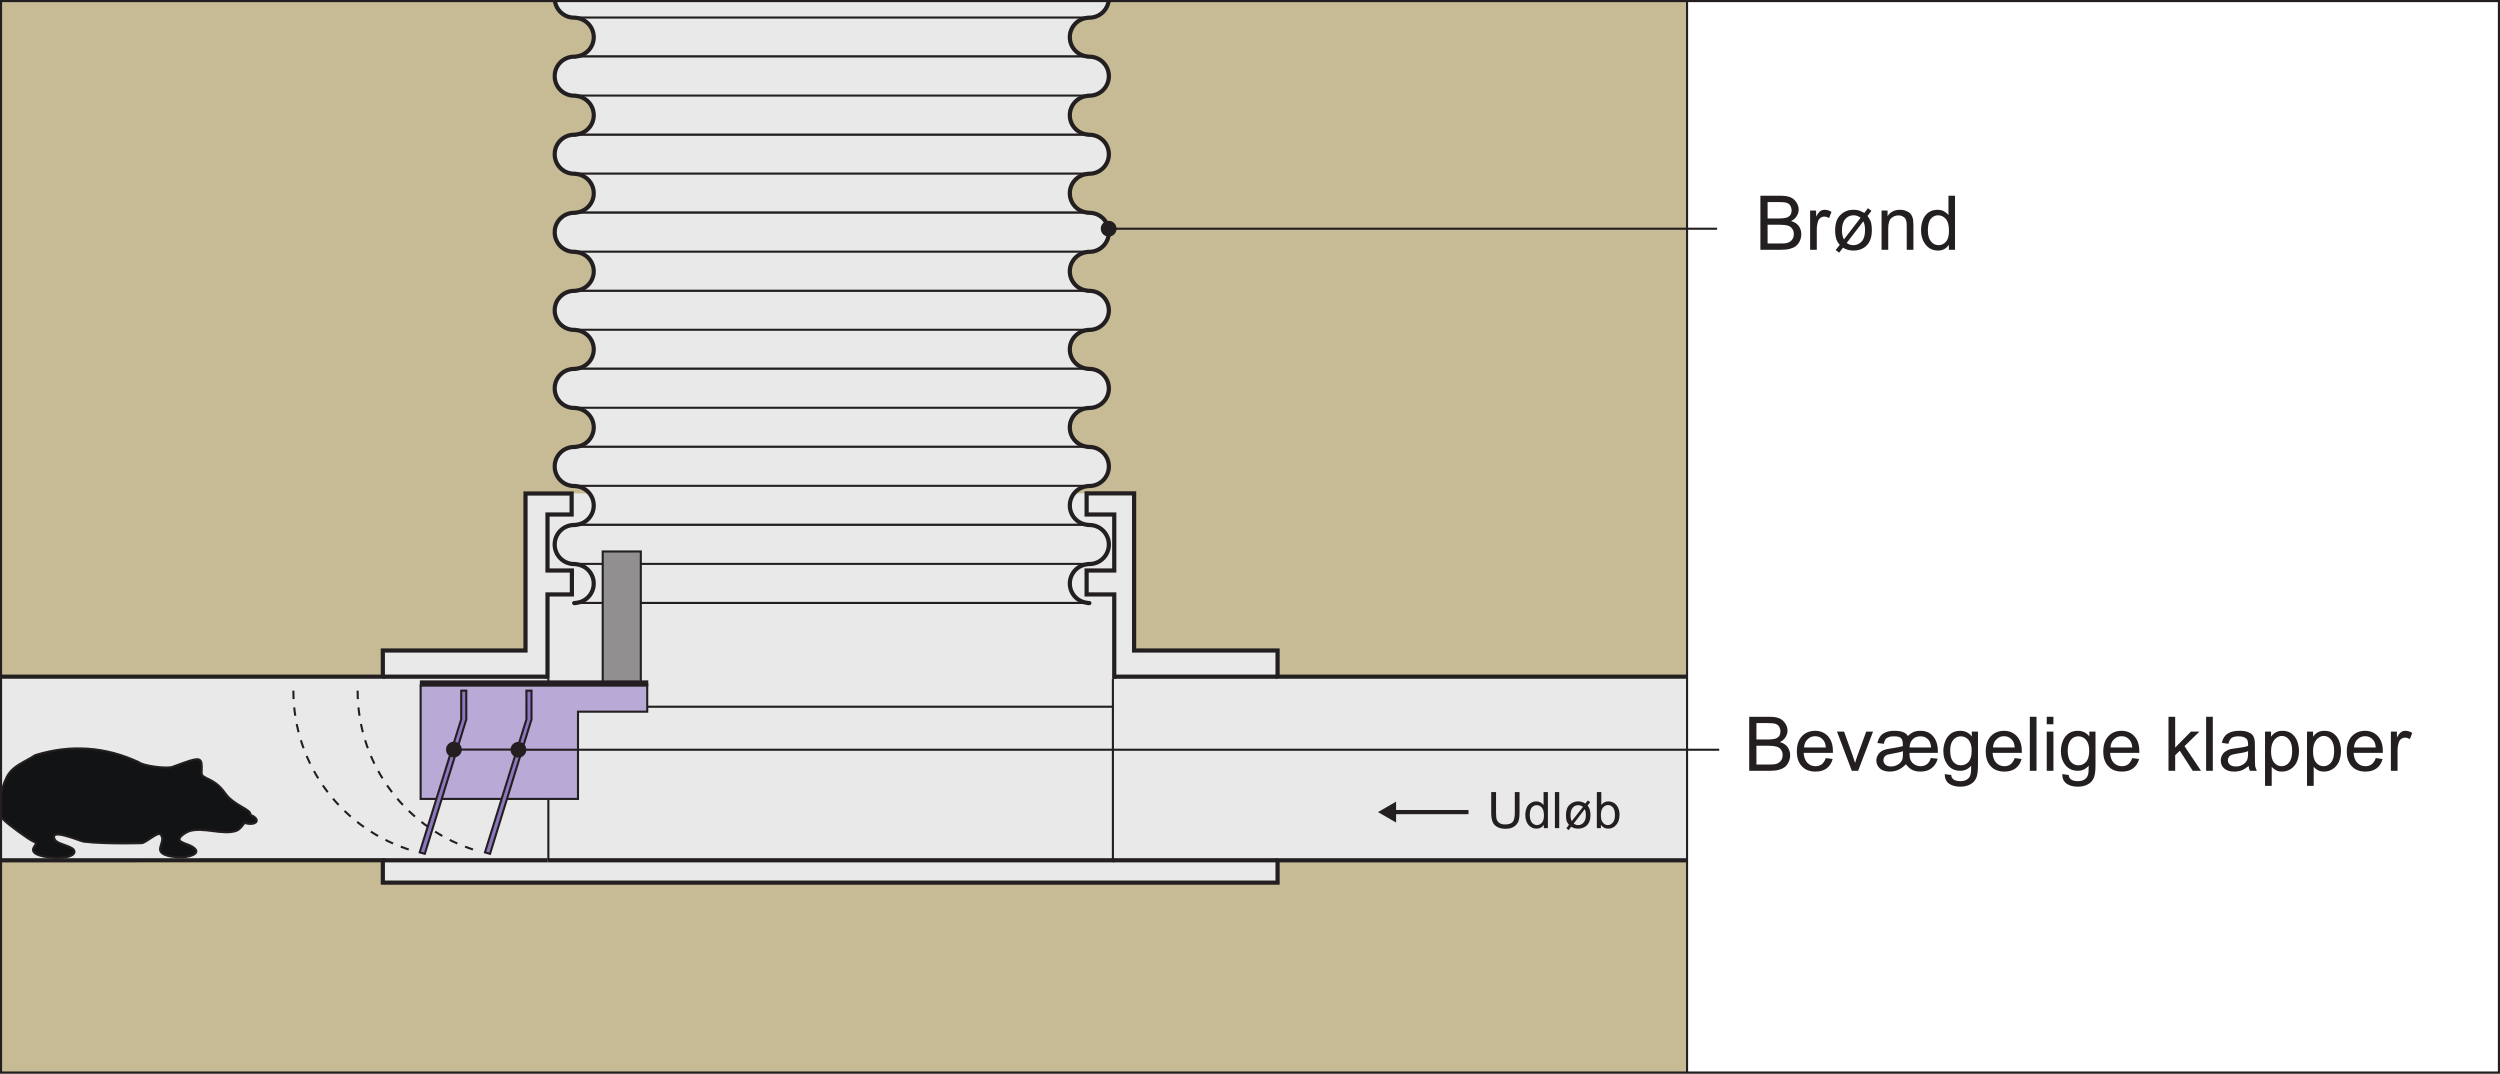 <?xml version="1.0" encoding="UTF-8"?>
<svg xmlns="http://www.w3.org/2000/svg" xmlns:xlink="http://www.w3.org/1999/xlink" width="297.89pt" height="127.92pt" viewBox="0 0 297.89 127.92" version="1.1">
<rect x="0" y="0" width="297.89" height="127.92" fill="#333333" stroke="none"/>
<defs>
<g>
<symbol overflow="visible" id="glyph0-0">
<path style="stroke:none;" d="M 3.75 0 L 3.75 -3.75 L 0.75 -3.75 L 0.75 0 Z M 0.844 -3.656 L 3.656 -3.656 L 3.656 -0.094 L 0.844 -0.094 Z M 0.844 -3.656 "/>
</symbol>
<symbol overflow="visible" id="glyph0-1">
<path style="stroke:none;" d="M 3.281 -1.812 C 3.281 -1.281 3.188 -0.906 3.016 -0.719 C 2.828 -0.531 2.531 -0.438 2.125 -0.438 C 1.875 -0.438 1.672 -0.484 1.5 -0.578 C 1.344 -0.672 1.219 -0.812 1.141 -0.984 C 1.078 -1.172 1.047 -1.438 1.047 -1.812 L 1.047 -4.297 L 0.469 -4.297 L 0.469 -1.812 C 0.469 -1.359 0.531 -1 0.641 -0.734 C 0.75 -0.469 0.938 -0.281 1.188 -0.141 C 1.438 0 1.766 0.078 2.172 0.078 C 2.594 0.078 2.922 0 3.172 -0.172 C 3.422 -0.328 3.594 -0.531 3.703 -0.781 C 3.797 -1.031 3.844 -1.391 3.844 -1.812 L 3.844 -4.297 L 3.281 -4.297 Z M 3.281 -1.812 "/>
</symbol>
<symbol overflow="visible" id="glyph0-2">
<path style="stroke:none;" d="M 2.891 0 L 2.891 -4.297 L 2.375 -4.297 L 2.375 -2.75 C 2.281 -2.875 2.156 -2.984 2.016 -3.062 C 1.859 -3.141 1.703 -3.188 1.516 -3.188 C 1.25 -3.188 1.031 -3.109 0.812 -2.969 C 0.609 -2.844 0.453 -2.656 0.359 -2.406 C 0.25 -2.141 0.203 -1.859 0.203 -1.547 C 0.203 -1.234 0.266 -0.953 0.375 -0.703 C 0.484 -0.469 0.641 -0.281 0.859 -0.141 C 1.062 0 1.297 0.062 1.531 0.062 C 1.922 0.062 2.203 -0.094 2.406 -0.391 L 2.406 0 Z M 0.969 -2.453 C 1.141 -2.641 1.328 -2.734 1.562 -2.734 C 1.812 -2.734 2 -2.641 2.172 -2.438 C 2.328 -2.25 2.422 -1.938 2.422 -1.5 C 2.422 -1.125 2.344 -0.828 2.172 -0.641 C 2.016 -0.469 1.812 -0.359 1.578 -0.359 C 1.359 -0.359 1.156 -0.469 0.984 -0.656 C 0.828 -0.859 0.734 -1.156 0.734 -1.547 C 0.734 -1.969 0.812 -2.266 0.969 -2.453 Z M 0.969 -2.453 "/>
</symbol>
<symbol overflow="visible" id="glyph0-3">
<path style="stroke:none;" d="M 0.906 0 L 0.906 -4.297 L 0.391 -4.297 L 0.391 0 Z M 0.906 0 "/>
</symbol>
<symbol overflow="visible" id="glyph0-4">
<path style="stroke:none;" d="M 2.266 -3.125 C 2.125 -3.156 1.984 -3.188 1.812 -3.188 C 1.438 -3.188 1.094 -3.047 0.812 -2.781 C 0.516 -2.531 0.375 -2.094 0.375 -1.516 C 0.375 -1.234 0.406 -1 0.484 -0.781 C 0.547 -0.656 0.625 -0.516 0.734 -0.391 L 0.422 0.016 L 0.703 0.234 L 1 -0.172 C 1.234 -0.016 1.516 0.062 1.828 0.062 C 2.203 0.062 2.531 -0.047 2.797 -0.266 C 3.125 -0.547 3.297 -0.969 3.297 -1.547 C 3.297 -1.812 3.266 -2.047 3.203 -2.234 C 3.156 -2.375 3.078 -2.531 2.953 -2.688 L 3.266 -3.094 L 2.984 -3.297 L 2.688 -2.922 C 2.547 -3.016 2.406 -3.078 2.266 -3.125 Z M 1.062 -0.828 C 0.969 -1.016 0.922 -1.266 0.922 -1.547 C 0.922 -1.953 1.016 -2.25 1.188 -2.438 C 1.359 -2.641 1.578 -2.734 1.844 -2.734 C 2.031 -2.734 2.219 -2.672 2.406 -2.531 Z M 2.719 -1.953 C 2.734 -1.844 2.75 -1.703 2.75 -1.562 C 2.75 -1.156 2.656 -0.859 2.484 -0.672 C 2.312 -0.469 2.094 -0.359 1.812 -0.359 C 1.625 -0.359 1.453 -0.422 1.297 -0.547 L 2.609 -2.25 C 2.672 -2.125 2.703 -2.031 2.719 -1.953 Z M 2.719 -1.953 "/>
</symbol>
<symbol overflow="visible" id="glyph0-5">
<path style="stroke:none;" d="M 0.875 -0.391 C 1.094 -0.078 1.375 0.062 1.75 0.062 C 2.109 0.062 2.438 -0.078 2.688 -0.375 C 2.953 -0.656 3.094 -1.078 3.094 -1.609 C 3.094 -1.828 3.062 -2.047 3 -2.234 C 2.938 -2.438 2.844 -2.594 2.734 -2.734 C 2.625 -2.875 2.484 -2.984 2.312 -3.062 C 2.141 -3.141 1.969 -3.188 1.766 -3.188 C 1.422 -3.188 1.141 -3.047 0.922 -2.766 L 0.922 -4.297 L 0.391 -4.297 L 0.391 0 L 0.875 0 Z M 1.125 -2.453 C 1.297 -2.641 1.5 -2.75 1.719 -2.75 C 1.953 -2.75 2.141 -2.656 2.312 -2.453 C 2.469 -2.266 2.547 -1.969 2.547 -1.562 C 2.547 -1.156 2.469 -0.859 2.297 -0.672 C 2.125 -0.469 1.938 -0.359 1.703 -0.359 C 1.422 -0.359 1.188 -0.5 1.031 -0.781 C 0.922 -0.938 0.875 -1.203 0.875 -1.578 C 0.875 -1.953 0.953 -2.25 1.125 -2.453 Z M 1.125 -2.453 "/>
</symbol>
<symbol overflow="visible" id="glyph0-6">
<path style="stroke:none;" d=""/>
</symbol>
<symbol overflow="visible" id="glyph1-0">
<path style="stroke:none;" d="M 5.625 0 L 5.625 -5.625 L 1.125 -5.625 L 1.125 0 Z M 1.266 -5.484 L 5.484 -5.484 L 5.484 -0.141 L 1.266 -0.141 Z M 1.266 -5.484 "/>
</symbol>
<symbol overflow="visible" id="glyph1-1">
<path style="stroke:none;" d="M 3.109 0 C 3.531 0 3.875 -0.031 4.156 -0.109 C 4.438 -0.188 4.672 -0.281 4.859 -0.422 C 5.047 -0.562 5.219 -0.766 5.344 -1.031 C 5.469 -1.281 5.531 -1.562 5.531 -1.875 C 5.531 -2.234 5.422 -2.562 5.219 -2.844 C 5 -3.125 4.703 -3.312 4.312 -3.422 C 4.609 -3.578 4.844 -3.766 4.984 -4.016 C 5.141 -4.25 5.219 -4.516 5.219 -4.797 C 5.219 -5.094 5.125 -5.375 4.953 -5.641 C 4.781 -5.906 4.547 -6.125 4.25 -6.25 C 3.953 -6.375 3.562 -6.438 3.078 -6.438 L 0.656 -6.438 L 0.656 0 Z M 1.516 -5.688 L 2.797 -5.688 C 3.266 -5.688 3.594 -5.656 3.781 -5.594 C 3.969 -5.531 4.125 -5.422 4.219 -5.266 C 4.312 -5.109 4.375 -4.906 4.375 -4.703 C 4.375 -4.469 4.312 -4.281 4.219 -4.125 C 4.094 -3.984 3.938 -3.875 3.719 -3.812 C 3.562 -3.766 3.281 -3.734 2.906 -3.734 L 1.516 -3.734 Z M 1.516 -2.984 L 3 -2.984 C 3.406 -2.984 3.719 -2.938 3.938 -2.875 C 4.172 -2.797 4.344 -2.672 4.453 -2.5 C 4.578 -2.328 4.641 -2.109 4.641 -1.875 C 4.641 -1.672 4.594 -1.469 4.516 -1.328 C 4.422 -1.156 4.312 -1.047 4.188 -0.969 C 4.062 -0.875 3.891 -0.812 3.703 -0.781 C 3.594 -0.766 3.391 -0.75 3.109 -0.75 L 1.516 -0.75 Z M 1.516 -2.984 "/>
</symbol>
<symbol overflow="visible" id="glyph1-2">
<path style="stroke:none;" d="M 1.375 0 L 1.375 -2.438 C 1.375 -2.766 1.422 -3.078 1.516 -3.359 C 1.562 -3.547 1.672 -3.688 1.797 -3.797 C 1.938 -3.891 2.094 -3.953 2.266 -3.953 C 2.453 -3.953 2.641 -3.891 2.844 -3.781 L 3.125 -4.516 C 2.844 -4.688 2.578 -4.766 2.312 -4.766 C 2.125 -4.766 1.953 -4.719 1.797 -4.609 C 1.641 -4.516 1.469 -4.281 1.297 -3.953 L 1.297 -4.672 L 0.578 -4.672 L 0.578 0 Z M 1.375 0 "/>
</symbol>
<symbol overflow="visible" id="glyph1-3">
<path style="stroke:none;" d="M 3.391 -4.688 C 3.188 -4.75 2.969 -4.766 2.734 -4.766 C 2.156 -4.766 1.641 -4.578 1.219 -4.172 C 0.781 -3.781 0.562 -3.156 0.562 -2.266 C 0.562 -1.859 0.625 -1.5 0.734 -1.172 C 0.812 -0.984 0.938 -0.781 1.109 -0.578 L 0.625 0.031 L 1.047 0.344 L 1.5 -0.25 C 1.859 -0.016 2.281 0.094 2.75 0.094 C 3.312 0.094 3.797 -0.062 4.188 -0.391 C 4.688 -0.812 4.938 -1.453 4.938 -2.328 C 4.938 -2.719 4.891 -3.062 4.812 -3.344 C 4.734 -3.562 4.609 -3.781 4.422 -4.031 L 4.891 -4.641 L 4.469 -4.953 L 4.047 -4.391 C 3.812 -4.516 3.594 -4.609 3.391 -4.688 Z M 1.609 -1.234 C 1.453 -1.531 1.375 -1.891 1.375 -2.328 C 1.375 -2.922 1.516 -3.359 1.766 -3.656 C 2.031 -3.953 2.359 -4.109 2.75 -4.109 C 3.047 -4.109 3.328 -4.016 3.594 -3.812 Z M 4.078 -2.922 C 4.109 -2.75 4.125 -2.562 4.125 -2.344 C 4.125 -1.75 4 -1.297 3.734 -1 C 3.469 -0.703 3.125 -0.547 2.719 -0.547 C 2.438 -0.547 2.172 -0.641 1.938 -0.812 L 3.922 -3.391 C 4 -3.188 4.062 -3.047 4.078 -2.922 Z M 4.078 -2.922 "/>
</symbol>
<symbol overflow="visible" id="glyph1-4">
<path style="stroke:none;" d="M 1.391 0 L 1.391 -2.547 C 1.391 -3.156 1.516 -3.562 1.75 -3.766 C 2 -3.984 2.281 -4.094 2.625 -4.094 C 2.828 -4.094 3.016 -4.047 3.172 -3.938 C 3.328 -3.859 3.438 -3.719 3.5 -3.562 C 3.562 -3.406 3.594 -3.156 3.594 -2.828 L 3.594 0 L 4.391 0 L 4.391 -2.875 C 4.391 -3.234 4.359 -3.484 4.344 -3.641 C 4.297 -3.859 4.219 -4.062 4.094 -4.219 C 3.984 -4.391 3.797 -4.516 3.562 -4.609 C 3.328 -4.719 3.062 -4.766 2.797 -4.766 C 2.141 -4.766 1.641 -4.516 1.312 -4 L 1.312 -4.672 L 0.594 -4.672 L 0.594 0 Z M 1.391 0 "/>
</symbol>
<symbol overflow="visible" id="glyph1-5">
<path style="stroke:none;" d="M 4.344 0 L 4.344 -6.438 L 3.562 -6.438 L 3.562 -4.125 C 3.422 -4.312 3.234 -4.469 3.016 -4.594 C 2.797 -4.703 2.547 -4.766 2.266 -4.766 C 1.875 -4.766 1.531 -4.672 1.219 -4.469 C 0.922 -4.266 0.688 -3.984 0.531 -3.594 C 0.375 -3.219 0.297 -2.797 0.297 -2.328 C 0.297 -1.859 0.391 -1.438 0.562 -1.062 C 0.734 -0.703 0.969 -0.406 1.281 -0.203 C 1.594 0 1.938 0.094 2.297 0.094 C 2.875 0.094 3.312 -0.141 3.609 -0.594 L 3.609 0 Z M 1.453 -3.688 C 1.703 -3.969 1.984 -4.109 2.344 -4.109 C 2.703 -4.109 3 -3.953 3.266 -3.656 C 3.5 -3.359 3.625 -2.891 3.625 -2.266 C 3.625 -1.688 3.516 -1.25 3.266 -0.969 C 3.031 -0.688 2.734 -0.547 2.375 -0.547 C 2.031 -0.547 1.734 -0.688 1.484 -0.984 C 1.234 -1.281 1.109 -1.734 1.109 -2.328 C 1.109 -2.938 1.219 -3.391 1.453 -3.688 Z M 1.453 -3.688 "/>
</symbol>
<symbol overflow="visible" id="glyph1-6">
<path style="stroke:none;" d="M 3.297 -0.781 C 3.094 -0.625 2.844 -0.547 2.562 -0.547 C 2.156 -0.547 1.844 -0.688 1.578 -0.953 C 1.312 -1.234 1.172 -1.625 1.141 -2.141 L 4.625 -2.141 C 4.625 -2.219 4.625 -2.297 4.625 -2.344 C 4.625 -3.109 4.422 -3.703 4.031 -4.125 C 3.641 -4.547 3.125 -4.766 2.516 -4.766 C 1.859 -4.766 1.344 -4.547 0.938 -4.125 C 0.531 -3.688 0.328 -3.078 0.328 -2.297 C 0.328 -1.531 0.531 -0.953 0.938 -0.531 C 1.328 -0.109 1.875 0.094 2.562 0.094 C 3.094 0.094 3.531 -0.031 3.891 -0.297 C 4.234 -0.562 4.469 -0.922 4.594 -1.406 L 3.781 -1.516 C 3.656 -1.172 3.5 -0.938 3.297 -0.781 Z M 1.609 -3.75 C 1.844 -4 2.156 -4.125 2.516 -4.125 C 2.922 -4.125 3.234 -3.969 3.484 -3.656 C 3.656 -3.469 3.75 -3.172 3.781 -2.781 L 1.188 -2.781 C 1.219 -3.188 1.344 -3.516 1.609 -3.75 Z M 1.609 -3.75 "/>
</symbol>
<symbol overflow="visible" id="glyph1-7">
<path style="stroke:none;" d="M 2.625 0 L 4.406 -4.672 L 3.594 -4.672 L 2.547 -1.812 C 2.422 -1.469 2.328 -1.172 2.266 -0.938 C 2.156 -1.266 2.062 -1.578 1.953 -1.875 L 0.953 -4.672 L 0.109 -4.672 L 1.875 0 Z M 2.625 0 "/>
</symbol>
<symbol overflow="visible" id="glyph1-8">
<path style="stroke:none;" d="M 6.781 -1.531 C 6.703 -1.219 6.562 -0.984 6.359 -0.812 C 6.141 -0.641 5.891 -0.547 5.594 -0.547 C 5.328 -0.547 5.094 -0.609 4.875 -0.734 C 4.656 -0.859 4.5 -1.031 4.406 -1.219 C 4.297 -1.406 4.25 -1.703 4.25 -2.141 L 7.625 -2.141 C 7.625 -2.266 7.625 -2.344 7.625 -2.406 C 7.625 -2.766 7.562 -3.141 7.422 -3.516 C 7.266 -3.891 7.047 -4.188 6.734 -4.422 C 6.422 -4.656 6.031 -4.766 5.562 -4.766 C 5.219 -4.766 4.938 -4.719 4.703 -4.609 C 4.469 -4.5 4.25 -4.344 4.062 -4.141 C 3.938 -4.328 3.797 -4.469 3.625 -4.547 C 3.328 -4.703 2.938 -4.766 2.453 -4.766 C 2.062 -4.766 1.734 -4.719 1.438 -4.594 C 1.156 -4.484 0.922 -4.328 0.781 -4.125 C 0.625 -3.922 0.5 -3.656 0.422 -3.312 L 1.188 -3.219 C 1.234 -3.469 1.312 -3.641 1.391 -3.766 C 1.469 -3.875 1.609 -3.953 1.781 -4.016 C 1.969 -4.094 2.172 -4.109 2.438 -4.109 C 2.812 -4.109 3.078 -4.047 3.234 -3.891 C 3.391 -3.75 3.453 -3.484 3.453 -3.109 C 3.453 -3.062 3.453 -3 3.453 -2.938 C 3.156 -2.859 2.797 -2.781 2.344 -2.719 C 1.797 -2.641 1.375 -2.562 1.109 -2.438 C 0.859 -2.328 0.656 -2.156 0.516 -1.938 C 0.375 -1.719 0.297 -1.484 0.297 -1.234 C 0.297 -0.859 0.438 -0.547 0.719 -0.281 C 1 -0.031 1.391 0.094 1.891 0.094 C 2.25 0.094 2.578 0.031 2.891 -0.109 C 3.219 -0.25 3.516 -0.469 3.828 -0.781 C 4.047 -0.469 4.297 -0.25 4.578 -0.109 C 4.859 0.031 5.188 0.094 5.562 0.094 C 6.078 0.094 6.516 -0.031 6.859 -0.297 C 7.219 -0.562 7.469 -0.938 7.609 -1.438 Z M 4.641 -3.766 C 4.875 -4 5.188 -4.109 5.547 -4.109 C 5.906 -4.109 6.203 -4 6.422 -3.781 C 6.656 -3.578 6.781 -3.234 6.828 -2.781 L 4.25 -2.781 C 4.281 -3.203 4.406 -3.531 4.641 -3.766 Z M 3.406 -1.391 C 3.328 -1.141 3.172 -0.938 2.922 -0.781 C 2.672 -0.609 2.375 -0.516 2.047 -0.516 C 1.75 -0.516 1.516 -0.594 1.375 -0.734 C 1.219 -0.875 1.141 -1.047 1.141 -1.266 C 1.141 -1.469 1.219 -1.656 1.391 -1.797 C 1.516 -1.906 1.75 -1.969 2.062 -2.016 C 2.766 -2.141 3.234 -2.234 3.469 -2.344 C 3.469 -1.859 3.453 -1.547 3.406 -1.391 Z M 3.406 -1.391 "/>
</symbol>
<symbol overflow="visible" id="glyph1-9">
<path style="stroke:none;" d="M 0.938 1.516 C 1.281 1.766 1.734 1.891 2.297 1.891 C 2.766 1.891 3.156 1.797 3.469 1.625 C 3.797 1.453 4.031 1.219 4.172 0.906 C 4.328 0.609 4.406 0.094 4.406 -0.641 L 4.406 -4.672 L 3.672 -4.672 L 3.672 -4.094 C 3.312 -4.547 2.859 -4.766 2.297 -4.766 C 1.906 -4.766 1.531 -4.672 1.234 -4.469 C 0.922 -4.25 0.688 -3.969 0.531 -3.594 C 0.375 -3.219 0.281 -2.812 0.281 -2.359 C 0.281 -1.703 0.453 -1.156 0.812 -0.688 C 1.172 -0.234 1.672 0 2.297 0 C 2.812 0 3.25 -0.203 3.594 -0.609 C 3.594 -0.094 3.578 0.25 3.531 0.391 C 3.469 0.672 3.344 0.859 3.125 1.016 C 2.938 1.156 2.656 1.234 2.281 1.234 C 1.938 1.234 1.672 1.156 1.484 1.016 C 1.328 0.906 1.234 0.734 1.219 0.5 L 0.453 0.391 C 0.438 0.891 0.609 1.266 0.938 1.516 Z M 1.469 -3.688 C 1.703 -3.969 2 -4.109 2.359 -4.109 C 2.719 -4.109 3.031 -3.969 3.281 -3.688 C 3.531 -3.391 3.656 -2.969 3.656 -2.391 C 3.656 -1.797 3.531 -1.359 3.297 -1.078 C 3.047 -0.797 2.734 -0.656 2.375 -0.656 C 2 -0.656 1.703 -0.797 1.453 -1.078 C 1.219 -1.359 1.094 -1.812 1.094 -2.406 C 1.094 -2.984 1.219 -3.406 1.469 -3.688 Z M 1.469 -3.688 "/>
</symbol>
<symbol overflow="visible" id="glyph1-10">
<path style="stroke:none;" d="M 1.375 0 L 1.375 -6.438 L 0.578 -6.438 L 0.578 0 Z M 1.375 0 "/>
</symbol>
<symbol overflow="visible" id="glyph1-11">
<path style="stroke:none;" d="M 1.391 -5.547 L 1.391 -6.438 L 0.594 -6.438 L 0.594 -5.547 Z M 1.391 0 L 1.391 -4.672 L 0.594 -4.672 L 0.594 0 Z M 1.391 0 "/>
</symbol>
<symbol overflow="visible" id="glyph1-12">
<path style="stroke:none;" d=""/>
</symbol>
<symbol overflow="visible" id="glyph1-13">
<path style="stroke:none;" d="M 1.391 0 L 1.391 -1.859 L 1.938 -2.391 L 3.484 0 L 4.469 0 L 2.5 -2.938 L 4.281 -4.672 L 3.266 -4.672 L 1.391 -2.766 L 1.391 -6.438 L 0.594 -6.438 L 0.594 0 Z M 1.391 0 "/>
</symbol>
<symbol overflow="visible" id="glyph1-14">
<path style="stroke:none;" d="M 3.797 0 L 4.625 0 C 4.531 -0.188 4.469 -0.375 4.422 -0.562 C 4.406 -0.75 4.391 -1.219 4.391 -1.953 L 4.391 -3 C 4.391 -3.359 4.375 -3.594 4.344 -3.734 C 4.297 -3.953 4.219 -4.125 4.094 -4.281 C 3.984 -4.422 3.797 -4.531 3.547 -4.625 C 3.297 -4.719 2.969 -4.766 2.578 -4.766 C 2.172 -4.766 1.812 -4.719 1.516 -4.609 C 1.203 -4.484 0.969 -4.344 0.812 -4.125 C 0.641 -3.938 0.531 -3.656 0.453 -3.328 L 1.234 -3.219 C 1.312 -3.562 1.453 -3.781 1.625 -3.922 C 1.812 -4.047 2.078 -4.109 2.453 -4.109 C 2.859 -4.109 3.156 -4.016 3.359 -3.844 C 3.516 -3.719 3.578 -3.484 3.578 -3.172 C 3.578 -3.141 3.578 -3.062 3.578 -2.969 C 3.281 -2.859 2.812 -2.766 2.156 -2.688 C 1.859 -2.656 1.625 -2.609 1.453 -2.578 C 1.25 -2.516 1.062 -2.438 0.891 -2.312 C 0.719 -2.203 0.578 -2.047 0.484 -1.859 C 0.375 -1.672 0.328 -1.453 0.328 -1.234 C 0.328 -0.844 0.453 -0.516 0.734 -0.281 C 1.016 -0.031 1.406 0.094 1.922 0.094 C 2.234 0.094 2.531 0.047 2.797 -0.047 C 3.062 -0.156 3.344 -0.328 3.641 -0.578 C 3.672 -0.359 3.719 -0.172 3.797 0 Z M 3.578 -2.047 C 3.578 -1.703 3.531 -1.438 3.453 -1.266 C 3.344 -1.031 3.172 -0.859 2.922 -0.719 C 2.688 -0.578 2.422 -0.516 2.109 -0.516 C 1.797 -0.516 1.562 -0.594 1.406 -0.734 C 1.25 -0.875 1.172 -1.047 1.172 -1.266 C 1.172 -1.391 1.203 -1.516 1.281 -1.625 C 1.344 -1.75 1.453 -1.828 1.594 -1.891 C 1.734 -1.938 1.969 -2 2.281 -2.047 C 2.859 -2.125 3.297 -2.219 3.578 -2.344 Z M 3.578 -2.047 "/>
</symbol>
<symbol overflow="visible" id="glyph1-15">
<path style="stroke:none;" d="M 1.391 1.797 L 1.391 -0.484 C 1.516 -0.312 1.688 -0.188 1.906 -0.062 C 2.109 0.047 2.344 0.094 2.609 0.094 C 2.969 0.094 3.312 0 3.641 -0.203 C 3.969 -0.406 4.219 -0.703 4.391 -1.078 C 4.547 -1.469 4.641 -1.891 4.641 -2.359 C 4.641 -2.812 4.562 -3.219 4.406 -3.594 C 4.25 -3.969 4.016 -4.25 3.719 -4.469 C 3.422 -4.672 3.062 -4.766 2.656 -4.766 C 2.359 -4.766 2.109 -4.703 1.891 -4.594 C 1.672 -4.469 1.484 -4.297 1.312 -4.062 L 1.312 -4.672 L 0.594 -4.672 L 0.594 1.797 Z M 1.703 -3.688 C 1.969 -4 2.266 -4.156 2.594 -4.156 C 2.938 -4.156 3.219 -4 3.469 -3.703 C 3.703 -3.406 3.828 -2.969 3.828 -2.375 C 3.828 -1.75 3.703 -1.281 3.453 -0.984 C 3.219 -0.688 2.906 -0.547 2.562 -0.547 C 2.219 -0.547 1.922 -0.688 1.672 -0.984 C 1.438 -1.266 1.312 -1.703 1.312 -2.297 C 1.312 -2.906 1.438 -3.359 1.703 -3.688 Z M 1.703 -3.688 "/>
</symbol>
</g>
<clipPath id="clip1">
  <path d="M 0.125 0.129 L 207 0.129 L 207 127.797 L 0.125 127.797 Z M 0.125 0.129 "/>
</clipPath>
<clipPath id="clip2">
  <path d="M 0.125 58 L 205 58 L 205 106 L 0.125 106 Z M 0.125 58 "/>
</clipPath>
<clipPath id="clip3">
  <path d="M 0.125 51 L 212 51 L 212 113 L 0.125 113 Z M 0.125 51 "/>
</clipPath>
<clipPath id="clip4">
  <path d="M 65 0.129 L 132 0.129 L 132 7 L 65 7 Z M 65 0.129 "/>
</clipPath>
<clipPath id="clip5">
  <path d="M 127 0.129 L 133 0.129 L 133 73 L 127 73 Z M 127 0.129 "/>
</clipPath>
<clipPath id="clip6">
  <path d="M 65 0.129 L 71 0.129 L 71 73 L 65 73 Z M 65 0.129 "/>
</clipPath>
<clipPath id="clip7">
  <path d="M 0.125 89 L 31 89 L 31 103 L 0.125 103 Z M 0.125 89 "/>
</clipPath>
<clipPath id="clip8">
  <path d="M 201 0.129 L 297.762 0.129 L 297.762 127.797 L 201 127.797 Z M 201 0.129 "/>
</clipPath>
<clipPath id="clip9">
  <path d="M 200 0.129 L 297.762 0.129 L 297.762 127.797 L 200 127.797 Z M 200 0.129 "/>
</clipPath>
</defs>
<g id="surface1">
<g clip-path="url(#clip1)" clip-rule="nonzero">
<path style=" stroke:none;fill-rule:nonzero;fill:rgb(77.499%,73.209%,58.441%);fill-opacity:1;" d="M 131.684 -115.34 L 75.258 -115.332 L -2.922 -115.332 L -2.922 134.379 L 206.328 134.379 L 206.328 -115.336 L 131.684 -115.34 "/>
</g>
<path style=" stroke:none;fill-rule:nonzero;fill:rgb(91.364%,91.206%,91.246%);fill-opacity:1;" d="M 132.602 103.445 L 65.152 103.445 L 65.152 58.789 L 132.602 58.789 L 132.602 103.445 "/>
<g clip-path="url(#clip2)" clip-rule="nonzero">
<path style=" stroke:none;fill-rule:nonzero;fill:rgb(91.364%,91.206%,91.246%);fill-opacity:1;" d="M 132.77 80.895 L 132.77 70.832 L 129.477 70.832 L 129.477 67.98 L 132.77 67.98 L 132.77 61.305 L 129.477 61.305 L 129.477 58.789 L 135.137 58.789 L 135.137 77.508 L 152.23 77.508 L 152.23 80.629 L 204.793 80.629 L 202.855 102.508 L 152.23 102.508 L 152.23 105.172 L 45.617 105.172 L 45.617 102.504 L -2.312 102.508 L -3.395 80.629 L 45.617 80.629 L 45.617 77.508 L 62.617 77.508 L 62.617 58.805 L 68.113 58.805 L 68.113 61.305 L 65.238 61.305 L 65.238 67.98 L 68.145 67.98 L 68.145 70.832 L 65.238 70.832 L 65.238 80.895 "/>
</g>
<g clip-path="url(#clip3)" clip-rule="nonzero">
<path style="fill:none;stroke-width:5;stroke-linecap:butt;stroke-linejoin:miter;stroke:rgb(13.73%,12.16%,12.549%);stroke-opacity:1;stroke-miterlimit:10;" d="M 1327.695 470.255 L 1327.695 570.88 L 1294.766 570.88 L 1294.766 599.395 L 1327.695 599.395 L 1327.695 666.153 L 1294.766 666.153 L 1294.766 691.309 L 1351.367 691.309 L 1351.367 504.122 L 1522.305 504.122 L 1522.305 472.911 L 2047.93 472.911 L 2028.555 254.122 L 1522.305 254.122 L 1522.305 227.481 L 456.172 227.481 L 456.172 254.161 L -23.125 254.122 L -33.945 472.911 L 456.172 472.911 L 456.172 504.122 L 626.172 504.122 L 626.172 691.153 L 681.133 691.153 L 681.133 666.153 L 652.383 666.153 L 652.383 599.395 L 681.445 599.395 L 681.445 570.88 L 652.383 570.88 L 652.383 470.255 " transform="matrix(0.1,0,0,-0.1,0,127.92)"/>
</g>
<path style="fill:none;stroke-width:5;stroke-linecap:butt;stroke-linejoin:miter;stroke:rgb(13.73%,12.16%,12.549%);stroke-opacity:1;stroke-miterlimit:10;" d="M 652.383 254.122 L 1327.695 254.122 " transform="matrix(0.1,0,0,-0.1,0,127.92)"/>
<path style="fill:none;stroke-width:5;stroke-linecap:butt;stroke-linejoin:miter;stroke:rgb(13.73%,12.16%,12.549%);stroke-opacity:1;stroke-miterlimit:10;" d="M 456.172 254.122 L 652.383 254.122 " transform="matrix(0.1,0,0,-0.1,0,127.92)"/>
<path style="fill:none;stroke-width:5;stroke-linecap:butt;stroke-linejoin:miter;stroke:rgb(13.73%,12.16%,12.549%);stroke-opacity:1;stroke-miterlimit:10;" d="M 456.172 472.911 L 652.383 472.911 " transform="matrix(0.1,0,0,-0.1,0,127.92)"/>
<path style="fill:none;stroke-width:5;stroke-linecap:butt;stroke-linejoin:miter;stroke:rgb(13.73%,12.16%,12.549%);stroke-opacity:1;stroke-miterlimit:10;" d="M 1326.016 254.122 L 1522.227 254.122 " transform="matrix(0.1,0,0,-0.1,0,127.92)"/>
<path style="fill:none;stroke-width:5;stroke-linecap:butt;stroke-linejoin:miter;stroke:rgb(13.73%,12.16%,12.549%);stroke-opacity:1;stroke-miterlimit:10;" d="M 1326.094 472.911 L 1522.305 472.911 " transform="matrix(0.1,0,0,-0.1,0,127.92)"/>
<path style="fill-rule:nonzero;fill:rgb(91.364%,91.206%,91.246%);fill-opacity:1;stroke-width:2.5;stroke-linecap:butt;stroke-linejoin:miter;stroke:rgb(13.73%,12.16%,12.549%);stroke-opacity:1;stroke-miterlimit:10;" d="M 653.398 470.255 L 653.398 437.091 L 1326.094 437.091 L 1326.094 470.411 " transform="matrix(0.1,0,0,-0.1,0,127.92)"/>
<path style="fill:none;stroke-width:2.5;stroke-linecap:butt;stroke-linejoin:miter;stroke:rgb(13.73%,12.16%,12.549%);stroke-opacity:1;stroke-miterlimit:10;" d="M 653.398 438.731 L 653.398 254.122 " transform="matrix(0.1,0,0,-0.1,0,127.92)"/>
<path style="fill:none;stroke-width:2.5;stroke-linecap:butt;stroke-linejoin:miter;stroke:rgb(13.73%,12.16%,12.549%);stroke-opacity:1;stroke-miterlimit:10;" d="M 1326.094 437.091 L 1326.094 252.481 " transform="matrix(0.1,0,0,-0.1,0,127.92)"/>
<path style=" stroke:none;fill-rule:nonzero;fill:rgb(91.364%,91.206%,91.246%);fill-opacity:1;" d="M 68.184 39.309 L 68.371 39.309 L 68.371 39.328 C 69.562 39.426 70.508 40.414 70.508 41.633 C 70.508 42.855 69.562 43.844 68.371 43.941 L 68.371 43.957 L 129.383 43.957 L 129.383 43.941 C 128.188 43.844 127.242 42.855 127.242 41.633 C 127.242 40.414 128.188 39.426 129.383 39.324 L 129.383 39.309 L 129.566 39.309 C 130.852 39.309 131.895 38.266 131.895 36.984 C 131.895 35.699 130.852 34.656 129.566 34.656 L 68.184 34.656 C 66.898 34.656 65.859 35.699 65.859 36.984 C 65.859 38.266 66.898 39.309 68.184 39.309 "/>
<path style="fill:none;stroke-width:2.5;stroke-linecap:round;stroke-linejoin:round;stroke:rgb(13.73%,12.16%,12.549%);stroke-opacity:1;stroke-miterlimit:10;" d="M 1293.828 839.786 L 683.711 839.786 " transform="matrix(0.1,0,0,-0.1,0,127.92)"/>
<path style="fill:none;stroke-width:2.5;stroke-linecap:round;stroke-linejoin:round;stroke:rgb(13.73%,12.16%,12.549%);stroke-opacity:1;stroke-miterlimit:10;" d="M 1293.828 886.27 L 683.711 886.27 " transform="matrix(0.1,0,0,-0.1,0,127.92)"/>
<path style="fill:none;stroke-width:2.5;stroke-linecap:round;stroke-linejoin:round;stroke:rgb(13.73%,12.16%,12.549%);stroke-opacity:1;stroke-miterlimit:10;" d="M 1293.828 932.794 L 683.711 932.794 " transform="matrix(0.1,0,0,-0.1,0,127.92)"/>
<path style=" stroke:none;fill-rule:nonzero;fill:rgb(91.364%,91.206%,91.246%);fill-opacity:1;" d="M 68.184 48.609 L 68.371 48.609 L 68.371 48.625 C 69.562 48.723 70.508 49.715 70.508 50.934 C 70.508 52.156 69.562 53.145 68.371 53.242 L 68.371 53.258 L 129.383 53.258 L 129.383 53.242 C 128.188 53.145 127.242 52.152 127.242 50.934 C 127.242 49.715 128.188 48.723 129.383 48.625 L 129.383 48.609 L 129.566 48.609 C 130.852 48.609 131.895 47.566 131.895 46.285 C 131.895 44.996 130.852 43.957 129.566 43.957 L 68.184 43.957 C 66.898 43.957 65.859 44.996 65.859 46.285 C 65.859 47.566 66.898 48.609 68.184 48.609 "/>
<path style="fill:none;stroke-width:2.5;stroke-linecap:round;stroke-linejoin:round;stroke:rgb(13.73%,12.16%,12.549%);stroke-opacity:1;stroke-miterlimit:10;" d="M 1293.828 746.778 L 683.711 746.778 " transform="matrix(0.1,0,0,-0.1,0,127.92)"/>
<path style="fill:none;stroke-width:2.5;stroke-linecap:round;stroke-linejoin:round;stroke:rgb(13.73%,12.16%,12.549%);stroke-opacity:1;stroke-miterlimit:10;" d="M 1293.828 793.302 L 683.711 793.302 " transform="matrix(0.1,0,0,-0.1,0,127.92)"/>
<path style="fill:none;stroke-width:2.5;stroke-linecap:round;stroke-linejoin:round;stroke:rgb(13.73%,12.16%,12.549%);stroke-opacity:1;stroke-miterlimit:10;" d="M 1293.828 839.786 L 683.711 839.786 " transform="matrix(0.1,0,0,-0.1,0,127.92)"/>
<path style=" stroke:none;fill-rule:nonzero;fill:rgb(91.364%,91.206%,91.246%);fill-opacity:1;" d="M 68.184 20.707 L 68.371 20.707 L 68.371 20.723 C 69.562 20.82 70.508 21.812 70.508 23.031 C 70.508 24.254 69.562 25.238 68.371 25.34 L 68.371 25.355 L 129.383 25.355 L 129.383 25.34 C 128.188 25.238 127.242 24.25 127.242 23.031 C 127.242 21.812 128.188 20.82 129.383 20.723 L 129.383 20.707 L 129.566 20.707 C 130.852 20.707 131.895 19.668 131.895 18.383 C 131.895 17.098 130.852 16.059 129.566 16.059 L 68.184 16.059 C 66.898 16.059 65.859 17.098 65.859 18.383 C 65.859 19.668 66.898 20.707 68.184 20.707 "/>
<path style="fill:none;stroke-width:2.5;stroke-linecap:round;stroke-linejoin:round;stroke:rgb(13.73%,12.16%,12.549%);stroke-opacity:1;stroke-miterlimit:10;" d="M 1293.828 1025.802 L 683.711 1025.802 " transform="matrix(0.1,0,0,-0.1,0,127.92)"/>
<path style="fill:none;stroke-width:2.5;stroke-linecap:round;stroke-linejoin:round;stroke:rgb(13.73%,12.16%,12.549%);stroke-opacity:1;stroke-miterlimit:10;" d="M 1293.828 1072.325 L 683.711 1072.325 " transform="matrix(0.1,0,0,-0.1,0,127.92)"/>
<path style="fill:none;stroke-width:2.5;stroke-linecap:round;stroke-linejoin:round;stroke:rgb(13.73%,12.16%,12.549%);stroke-opacity:1;stroke-miterlimit:10;" d="M 1293.828 1118.848 L 683.711 1118.848 " transform="matrix(0.1,0,0,-0.1,0,127.92)"/>
<path style=" stroke:none;fill-rule:nonzero;fill:rgb(91.364%,91.206%,91.246%);fill-opacity:1;" d="M 68.184 30.008 L 68.371 30.008 L 68.371 30.027 C 69.562 30.125 70.508 31.113 70.508 32.332 C 70.508 33.555 69.562 34.543 68.371 34.641 L 68.371 34.656 L 129.383 34.656 L 129.383 34.641 C 128.188 34.543 127.242 33.555 127.242 32.332 C 127.242 31.113 128.188 30.125 129.383 30.027 L 129.383 30.008 L 129.566 30.008 C 130.852 30.008 131.895 28.969 131.895 27.684 C 131.895 26.398 130.852 25.355 129.566 25.355 L 68.184 25.355 C 66.898 25.355 65.859 26.398 65.859 27.684 C 65.859 28.969 66.898 30.008 68.184 30.008 "/>
<path style="fill:none;stroke-width:2.5;stroke-linecap:round;stroke-linejoin:round;stroke:rgb(13.73%,12.16%,12.549%);stroke-opacity:1;stroke-miterlimit:10;" d="M 1293.828 932.794 L 683.711 932.794 " transform="matrix(0.1,0,0,-0.1,0,127.92)"/>
<path style="fill:none;stroke-width:2.5;stroke-linecap:round;stroke-linejoin:round;stroke:rgb(13.73%,12.16%,12.549%);stroke-opacity:1;stroke-miterlimit:10;" d="M 1293.828 979.317 L 683.711 979.317 " transform="matrix(0.1,0,0,-0.1,0,127.92)"/>
<path style="fill:none;stroke-width:2.5;stroke-linecap:round;stroke-linejoin:round;stroke:rgb(13.73%,12.16%,12.549%);stroke-opacity:1;stroke-miterlimit:10;" d="M 1293.828 1025.802 L 683.711 1025.802 " transform="matrix(0.1,0,0,-0.1,0,127.92)"/>
<g clip-path="url(#clip4)" clip-rule="nonzero">
<path style=" stroke:none;fill-rule:nonzero;fill:rgb(91.364%,91.206%,91.246%);fill-opacity:1;" d="M 68.184 2.105 L 68.371 2.105 L 68.371 2.125 C 69.562 2.219 70.508 3.211 70.508 4.43 C 70.508 5.652 69.562 6.641 68.371 6.734 L 68.371 6.754 L 129.383 6.754 L 129.383 6.734 C 128.188 6.641 127.242 5.648 127.242 4.43 C 127.242 3.211 128.188 2.219 129.383 2.125 L 129.383 2.105 L 129.566 2.105 C 130.852 2.105 131.895 1.062 131.895 -0.223 C 131.895 -1.504 130.852 -2.547 129.566 -2.547 L 68.184 -2.547 C 66.898 -2.547 65.859 -1.504 65.859 -0.223 C 65.859 1.062 66.898 2.105 68.184 2.105 "/>
</g>
<path style="fill:none;stroke-width:2.5;stroke-linecap:round;stroke-linejoin:round;stroke:rgb(13.73%,12.16%,12.549%);stroke-opacity:1;stroke-miterlimit:10;" d="M 1293.828 1211.856 L 683.711 1211.856 " transform="matrix(0.1,0,0,-0.1,0,127.92)"/>
<path style="fill:none;stroke-width:2.5;stroke-linecap:round;stroke-linejoin:round;stroke:rgb(13.73%,12.16%,12.549%);stroke-opacity:1;stroke-miterlimit:10;" d="M 1293.828 1258.302 L 683.711 1258.302 " transform="matrix(0.1,0,0,-0.1,0,127.92)"/>
<path style=" stroke:none;fill-rule:nonzero;fill:rgb(91.364%,91.206%,91.246%);fill-opacity:1;" d="M 68.184 11.406 L 68.371 11.406 L 68.371 11.426 C 69.562 11.523 70.508 12.512 70.508 13.73 C 70.508 14.949 69.562 15.941 68.371 16.039 L 68.371 16.059 L 129.383 16.059 L 129.383 16.035 C 128.188 15.941 127.242 14.949 127.242 13.73 C 127.242 12.508 128.188 11.52 129.383 11.422 L 129.383 11.406 L 129.566 11.406 C 130.852 11.406 131.895 10.363 131.895 9.078 C 131.895 7.797 130.852 6.754 129.566 6.754 L 68.184 6.754 C 66.898 6.754 65.859 7.797 65.859 9.082 C 65.859 10.363 66.898 11.406 68.184 11.406 "/>
<path style="fill:none;stroke-width:2.5;stroke-linecap:round;stroke-linejoin:round;stroke:rgb(13.73%,12.16%,12.549%);stroke-opacity:1;stroke-miterlimit:10;" d="M 1293.828 1118.848 L 683.711 1118.848 " transform="matrix(0.1,0,0,-0.1,0,127.92)"/>
<path style="fill:none;stroke-width:2.5;stroke-linecap:round;stroke-linejoin:round;stroke:rgb(13.73%,12.16%,12.549%);stroke-opacity:1;stroke-miterlimit:10;" d="M 1293.828 1165.333 L 683.711 1165.333 " transform="matrix(0.1,0,0,-0.1,0,127.92)"/>
<path style="fill:none;stroke-width:2.5;stroke-linecap:round;stroke-linejoin:round;stroke:rgb(13.73%,12.16%,12.549%);stroke-opacity:1;stroke-miterlimit:10;" d="M 1293.828 1211.856 L 683.711 1211.856 " transform="matrix(0.1,0,0,-0.1,0,127.92)"/>
<path style=" stroke:none;fill-rule:nonzero;fill:rgb(91.364%,91.206%,91.246%);fill-opacity:1;" d="M 68.184 57.91 L 68.371 57.91 L 68.371 57.93 C 69.562 58.027 70.508 59.016 70.508 60.234 C 70.508 61.457 69.562 62.445 68.371 62.543 L 68.371 62.559 L 129.383 62.559 L 129.383 62.543 C 128.188 62.445 127.242 61.453 127.242 60.234 C 127.242 59.012 128.188 58.023 129.383 57.93 L 129.383 57.91 L 129.566 57.91 C 130.852 57.91 131.895 56.867 131.895 55.586 C 131.895 54.301 130.852 53.258 129.566 53.258 L 68.184 53.258 C 66.898 53.258 65.859 54.301 65.859 55.586 C 65.859 56.867 66.898 57.91 68.184 57.91 "/>
<path style="fill:none;stroke-width:2.5;stroke-linecap:round;stroke-linejoin:round;stroke:rgb(13.73%,12.16%,12.549%);stroke-opacity:1;stroke-miterlimit:10;" d="M 1293.828 653.77 L 683.711 653.77 " transform="matrix(0.1,0,0,-0.1,0,127.92)"/>
<path style="fill:none;stroke-width:2.5;stroke-linecap:round;stroke-linejoin:round;stroke:rgb(13.73%,12.16%,12.549%);stroke-opacity:1;stroke-miterlimit:10;" d="M 1293.828 700.294 L 683.711 700.294 " transform="matrix(0.1,0,0,-0.1,0,127.92)"/>
<path style="fill:none;stroke-width:2.5;stroke-linecap:round;stroke-linejoin:round;stroke:rgb(13.73%,12.16%,12.549%);stroke-opacity:1;stroke-miterlimit:10;" d="M 1293.828 746.778 L 683.711 746.778 " transform="matrix(0.1,0,0,-0.1,0,127.92)"/>
<path style=" stroke:none;fill-rule:nonzero;fill:rgb(91.364%,91.206%,91.246%);fill-opacity:1;" d="M 68.184 67.211 L 68.371 67.211 L 68.371 67.23 C 69.562 67.328 70.508 68.316 70.508 69.539 C 70.508 70.758 69.562 71.746 68.371 71.844 L 68.371 71.859 L 129.383 71.859 L 129.383 71.844 C 128.188 71.746 127.242 70.754 127.242 69.535 C 127.242 68.316 128.188 67.324 129.383 67.23 L 129.383 67.211 L 129.566 67.211 C 130.852 67.211 131.895 66.172 131.895 64.883 C 131.895 63.602 130.852 62.559 129.566 62.559 L 68.184 62.559 C 66.898 62.559 65.859 63.602 65.859 64.883 C 65.859 66.172 66.898 67.211 68.184 67.211 "/>
<path style="fill:none;stroke-width:2.5;stroke-linecap:round;stroke-linejoin:round;stroke:rgb(13.73%,12.16%,12.549%);stroke-opacity:1;stroke-miterlimit:10;" d="M 1293.828 560.763 L 683.711 560.763 " transform="matrix(0.1,0,0,-0.1,0,127.92)"/>
<path style="fill:none;stroke-width:2.5;stroke-linecap:round;stroke-linejoin:round;stroke:rgb(13.73%,12.16%,12.549%);stroke-opacity:1;stroke-miterlimit:10;" d="M 1293.828 607.286 L 683.711 607.286 " transform="matrix(0.1,0,0,-0.1,0,127.92)"/>
<path style="fill:none;stroke-width:2.5;stroke-linecap:round;stroke-linejoin:round;stroke:rgb(13.73%,12.16%,12.549%);stroke-opacity:1;stroke-miterlimit:10;" d="M 1293.828 653.77 L 683.711 653.77 " transform="matrix(0.1,0,0,-0.1,0,127.92)"/>
<g clip-path="url(#clip5)" clip-rule="nonzero">
<path style="fill:none;stroke-width:5;stroke-linecap:round;stroke-linejoin:round;stroke:rgb(13.73%,12.16%,12.549%);stroke-opacity:1;stroke-miterlimit:10;" d="M 1298.008 560.606 L 1296.172 560.606 L 1296.172 560.802 C 1284.219 561.778 1274.766 571.661 1274.766 583.848 C 1274.766 596.036 1284.219 605.997 1296.172 606.934 L 1296.172 607.091 L 1298.008 607.091 C 1310.859 607.091 1321.289 617.52 1321.289 630.372 C 1321.289 643.223 1310.859 653.653 1298.008 653.653 L 1296.172 653.653 L 1296.172 653.809 C 1284.219 654.747 1274.766 664.669 1274.766 676.856 C 1274.766 689.083 1284.219 698.966 1296.172 699.942 L 1296.172 700.098 L 1298.008 700.098 C 1310.859 700.098 1321.289 710.528 1321.289 723.38 C 1321.289 736.192 1310.859 746.622 1298.008 746.622 L 1296.172 746.622 L 1296.172 746.778 C 1284.219 747.794 1274.766 757.677 1274.766 769.903 C 1274.766 782.091 1284.219 791.973 1296.172 792.95 L 1296.172 793.106 L 1298.008 793.106 C 1310.859 793.106 1321.289 803.536 1321.289 816.348 C 1321.289 829.239 1310.859 839.63 1298.008 839.63 L 1296.172 839.63 L 1296.172 839.786 C 1284.219 840.763 1274.766 850.684 1274.766 862.872 C 1274.766 875.059 1284.219 884.981 1296.172 885.958 L 1296.172 886.114 L 1298.008 886.114 C 1310.859 886.114 1321.289 896.544 1321.289 909.395 C 1321.289 922.208 1310.859 932.638 1298.008 932.638 L 1296.172 932.638 L 1296.172 932.833 C 1284.219 933.77 1274.766 943.692 1274.766 955.88 C 1274.766 968.106 1284.219 977.989 1296.172 978.966 L 1296.172 979.122 L 1298.008 979.122 C 1310.859 979.122 1321.289 989.552 1321.289 1002.403 C 1321.289 1015.255 1310.859 1025.645 1298.008 1025.645 L 1296.172 1025.645 L 1296.172 1025.841 C 1284.219 1026.817 1274.766 1036.7 1274.766 1048.888 C 1274.766 1061.114 1284.219 1070.997 1296.172 1071.973 L 1296.172 1072.169 L 1298.008 1072.169 C 1310.859 1072.169 1321.289 1082.559 1321.289 1095.411 C 1321.289 1108.223 1310.859 1118.653 1298.008 1118.653 L 1296.172 1118.653 L 1296.172 1118.848 C 1284.219 1119.825 1274.766 1129.669 1274.766 1141.895 C 1274.766 1154.122 1284.219 1164.005 1296.172 1164.981 L 1296.172 1165.177 L 1298.008 1165.177 C 1310.859 1165.177 1321.289 1175.567 1321.289 1188.419 C 1321.289 1201.27 1310.859 1211.661 1298.008 1211.661 L 1296.172 1211.661 L 1296.172 1211.856 C 1284.219 1212.794 1274.766 1222.716 1274.766 1234.942 C 1274.766 1247.13 1284.219 1257.013 1296.172 1257.989 L 1296.172 1258.145 L 1298.008 1258.145 C 1310.859 1258.145 1321.289 1268.575 1321.289 1281.427 C 1321.289 1294.278 1310.859 1304.708 1298.008 1304.708 L 1296.172 1304.708 L 1296.172 1304.864 C 1284.219 1305.841 1274.766 1315.723 1274.766 1327.911 C 1274.766 1340.138 1284.219 1350.02 1296.172 1350.997 L 1296.172 1351.192 L 1298.008 1351.192 C 1310.859 1351.192 1321.289 1361.583 1321.289 1374.395 C 1321.289 1387.286 1310.859 1397.716 1298.008 1397.716 L 1296.172 1397.716 L 1296.172 1397.872 C 1284.219 1398.848 1274.766 1408.731 1274.766 1420.958 C 1274.766 1433.145 1284.219 1443.028 1296.172 1444.005 L 1296.172 1444.2 L 1298.008 1444.2 C 1310.859 1444.2 1321.289 1454.591 1321.289 1467.442 C 1321.289 1480.255 1310.859 1490.684 1298.008 1490.684 L 1296.172 1490.684 L 1296.172 1490.88 C 1284.219 1491.856 1274.766 1501.778 1274.766 1513.966 C 1274.766 1526.153 1284.219 1536.036 1296.172 1537.013 L 1296.172 1537.208 L 1298.008 1537.208 C 1310.859 1537.208 1321.289 1547.598 1321.289 1560.45 C 1321.289 1573.263 1310.859 1583.692 1298.008 1583.692 L 1296.172 1583.692 L 1296.172 1583.888 C 1284.219 1584.864 1274.766 1594.747 1274.766 1606.934 C 1274.766 1619.161 1284.219 1629.083 1296.172 1630.02 L 1296.172 1630.177 L 1298.008 1630.177 C 1310.859 1630.177 1321.289 1640.606 1321.289 1653.458 C 1321.289 1666.348 1310.859 1676.739 1298.008 1676.739 L 1296.172 1676.739 L 1296.172 1676.895 C 1284.219 1677.872 1274.766 1687.755 1274.766 1699.981 C 1274.766 1712.208 1284.219 1722.091 1296.172 1723.028 L 1296.172 1723.223 L 1298.008 1723.223 C 1310.859 1723.223 1321.289 1733.653 1321.289 1746.466 C 1321.289 1759.317 1310.859 1769.747 1298.008 1769.747 L 1296.172 1769.747 L 1296.172 1769.903 C 1284.219 1770.88 1274.766 1780.763 1274.766 1792.989 C 1274.766 1805.177 1284.219 1815.098 1296.172 1816.036 L 1296.172 1816.231 L 1298.008 1816.231 C 1310.859 1816.231 1321.289 1826.622 1321.289 1839.473 C 1321.289 1852.325 1310.859 1862.755 1298.008 1862.755 L 1296.172 1862.755 L 1296.172 1862.911 C 1284.219 1863.888 1274.766 1873.809 1274.766 1885.997 C 1274.766 1898.184 1284.219 1908.106 1296.172 1909.044 L 1296.172 1909.239 L 1298.008 1909.239 C 1310.859 1909.239 1321.289 1919.63 1321.289 1932.481 C 1321.289 1945.333 1310.859 1955.763 1298.008 1955.763 L 1296.172 1955.763 L 1296.172 1955.919 C 1284.219 1956.856 1274.766 1966.817 1274.766 1979.005 C 1274.766 1991.231 1284.219 2001.075 1296.172 2002.052 L 1296.172 2002.247 L 1298.008 2002.247 C 1310.859 2002.247 1321.289 2012.677 1321.289 2025.528 C 1321.289 2038.341 1310.859 2048.731 1298.008 2048.731 L 1296.172 2048.731 L 1296.172 2048.966 C 1284.219 2049.903 1274.766 2059.786 1274.766 2071.973 C 1274.766 2084.2 1284.219 2094.122 1296.172 2095.098 L 1296.172 2095.255 L 1298.008 2095.255 C 1310.859 2095.255 1321.289 2105.645 1321.289 2118.536 C 1321.289 2131.348 1310.859 2141.817 1298.008 2141.817 L 1296.172 2141.817 L 1296.172 2141.934 C 1284.219 2142.911 1274.766 2152.833 1274.766 2165.059 C 1274.766 2177.247 1284.219 2187.091 1296.172 2188.067 L 1296.172 2188.262 L 1298.008 2188.262 C 1310.859 2188.262 1321.289 2198.692 1321.289 2211.505 C 1321.289 2224.356 1310.859 2234.747 1298.008 2234.747 L 1296.172 2234.747 L 1296.172 2234.981 C 1284.219 2235.958 1274.766 2245.802 1274.766 2258.028 C 1274.766 2270.216 1284.219 2280.177 1296.172 2281.114 L 1296.172 2281.231 L 1298.008 2281.231 C 1310.859 2281.231 1321.289 2291.661 1321.289 2304.512 C 1321.289 2317.364 1310.859 2327.794 1298.008 2327.794 L 1296.172 2327.794 L 1296.172 2327.95 C 1284.219 2328.927 1274.766 2338.848 1274.766 2351.036 C 1274.766 2363.262 1284.219 2373.145 1296.172 2374.083 L 1296.172 2374.278 L 1298.008 2374.278 C 1310.859 2374.278 1321.289 2384.708 1321.289 2397.559 C 1321.289 2398.38 1321.133 2399.2 1321.016 2400.059 " transform="matrix(0.1,0,0,-0.1,0,127.92)"/>
</g>
<g clip-path="url(#clip6)" clip-rule="nonzero">
<path style="fill:none;stroke-width:5;stroke-linecap:round;stroke-linejoin:round;stroke:rgb(13.73%,12.16%,12.549%);stroke-opacity:1;stroke-miterlimit:10;" d="M 661.172 2400.059 C 661.094 2399.2 660.938 2398.38 660.938 2397.559 C 660.938 2384.708 671.328 2374.278 684.18 2374.278 L 686.016 2374.278 L 686.016 2374.083 C 698.008 2373.106 707.461 2363.223 707.461 2351.036 C 707.461 2338.848 698.008 2328.927 686.016 2327.95 L 686.016 2327.794 L 684.18 2327.794 C 671.328 2327.794 660.938 2317.364 660.938 2304.512 C 660.938 2291.661 671.328 2281.231 684.18 2281.231 L 686.016 2281.231 L 686.016 2281.114 C 698.008 2280.137 707.461 2270.216 707.461 2258.028 C 707.461 2245.802 698.008 2235.958 686.016 2234.981 L 686.016 2234.747 L 684.18 2234.747 C 671.328 2234.747 660.938 2224.356 660.938 2211.505 C 660.938 2198.692 671.328 2188.262 684.18 2188.262 L 686.016 2188.262 L 686.016 2188.067 C 698.008 2187.091 707.461 2177.247 707.461 2165.059 C 707.461 2152.833 698.008 2142.872 686.016 2141.934 L 686.016 2141.817 L 684.18 2141.817 C 671.328 2141.817 660.938 2131.348 660.938 2118.497 C 660.938 2105.645 671.328 2095.255 684.18 2095.255 L 686.016 2095.255 L 686.016 2095.098 C 698.008 2094.122 707.461 2084.2 707.461 2071.973 C 707.461 2059.786 698.008 2049.903 686.016 2048.966 L 686.016 2048.731 L 684.18 2048.731 C 671.328 2048.731 660.938 2038.341 660.938 2025.528 C 660.938 2012.677 671.328 2002.247 684.18 2002.247 L 686.016 2002.247 L 686.016 2002.052 C 698.008 2001.075 707.461 1991.192 707.461 1979.005 C 707.461 1966.817 698.008 1956.856 686.016 1955.919 L 686.016 1955.763 L 684.18 1955.763 C 671.328 1955.763 660.938 1945.333 660.938 1932.481 C 660.938 1919.63 671.328 1909.239 684.18 1909.239 L 686.016 1909.239 L 686.016 1909.044 C 698.008 1908.106 707.461 1898.184 707.461 1885.997 C 707.461 1873.77 698.008 1863.888 686.016 1862.911 L 686.016 1862.755 L 684.18 1862.755 C 671.328 1862.755 660.938 1852.325 660.938 1839.473 C 660.938 1826.622 671.328 1816.231 684.18 1816.231 L 686.016 1816.231 L 686.016 1816.036 C 698.008 1815.098 707.461 1805.177 707.461 1792.989 C 707.461 1780.763 698.008 1770.88 686.016 1769.903 L 686.016 1769.747 L 684.18 1769.747 C 671.328 1769.747 660.938 1759.317 660.938 1746.466 C 660.938 1733.653 671.328 1723.223 684.18 1723.223 L 686.016 1723.223 L 686.016 1723.028 C 698.008 1722.052 707.461 1712.169 707.461 1699.981 C 707.461 1687.755 698.008 1677.833 686.016 1676.895 L 686.016 1676.739 L 684.18 1676.739 C 671.328 1676.739 660.938 1666.348 660.938 1653.458 C 660.938 1640.606 671.328 1630.177 684.18 1630.177 L 686.016 1630.177 L 686.016 1630.02 C 698.008 1629.044 707.461 1619.122 707.461 1606.934 C 707.461 1594.747 698.008 1584.825 686.016 1583.888 L 686.016 1583.692 L 684.18 1583.692 C 671.328 1583.692 660.938 1573.263 660.938 1560.45 C 660.938 1547.598 671.328 1537.208 684.18 1537.208 L 686.016 1537.208 L 686.016 1536.973 C 698.008 1536.036 707.461 1526.153 707.461 1513.927 C 707.461 1501.739 698.008 1491.817 686.016 1490.88 L 686.016 1490.684 L 684.18 1490.684 C 671.328 1490.684 660.938 1480.255 660.938 1467.442 C 660.938 1454.591 671.328 1444.2 684.18 1444.2 L 686.016 1444.2 L 686.016 1443.966 C 698.008 1443.028 707.461 1433.145 707.461 1420.919 C 707.461 1408.731 698.008 1398.848 686.016 1397.872 L 686.016 1397.716 L 684.18 1397.716 C 671.328 1397.716 660.938 1387.286 660.938 1374.395 C 660.938 1361.583 671.328 1351.192 684.18 1351.192 L 686.016 1351.192 L 686.016 1350.997 C 698.008 1350.02 707.461 1340.138 707.461 1327.911 C 707.461 1315.684 698.008 1305.802 686.016 1304.825 L 686.016 1304.708 L 684.18 1304.708 C 671.328 1304.708 660.938 1294.278 660.938 1281.427 C 660.938 1268.575 671.328 1258.145 684.18 1258.145 L 686.016 1258.145 L 686.016 1257.989 C 698.008 1257.013 707.461 1247.091 707.461 1234.903 C 707.461 1222.716 698.008 1212.794 686.016 1211.856 L 686.016 1211.661 L 684.18 1211.661 C 671.328 1211.661 660.938 1201.27 660.938 1188.419 C 660.938 1175.567 671.328 1165.177 684.18 1165.177 L 686.016 1165.177 L 686.016 1164.981 C 698.008 1164.005 707.461 1154.122 707.461 1141.895 C 707.461 1129.669 698.008 1119.825 686.016 1118.848 L 686.016 1118.653 L 684.18 1118.653 C 671.328 1118.653 660.938 1108.223 660.938 1095.411 C 660.938 1082.559 671.328 1072.169 684.18 1072.169 L 686.016 1072.169 L 686.016 1071.973 C 698.008 1070.997 707.461 1061.075 707.461 1048.888 C 707.461 1036.661 698.008 1026.817 686.016 1025.841 L 686.016 1025.645 L 684.18 1025.645 C 671.328 1025.645 660.938 1015.255 660.938 1002.364 C 660.938 989.552 671.328 979.122 684.18 979.122 L 686.016 979.122 L 686.016 978.927 C 698.008 977.95 707.461 968.067 707.461 955.88 C 707.461 943.692 698.008 933.77 686.016 932.794 L 686.016 932.638 L 684.18 932.638 C 671.328 932.638 660.938 922.208 660.938 909.395 C 660.938 896.544 671.328 886.114 684.18 886.114 L 686.016 886.114 L 686.016 885.958 C 698.008 884.942 707.461 875.059 707.461 862.872 C 707.461 850.645 698.008 840.763 686.016 839.786 L 686.016 839.63 L 684.18 839.63 C 671.328 839.63 660.938 829.239 660.938 816.348 C 660.938 803.536 671.328 793.106 684.18 793.106 L 686.016 793.106 L 686.016 792.911 C 698.008 791.973 707.461 782.091 707.461 769.864 C 707.461 757.677 698.008 747.755 686.016 746.778 L 686.016 746.622 L 684.18 746.622 C 671.328 746.622 660.938 736.192 660.938 723.38 C 660.938 710.528 671.328 700.098 684.18 700.098 L 686.016 700.098 L 686.016 699.942 C 698.008 698.966 707.461 689.083 707.461 676.856 C 707.461 664.669 698.008 654.747 686.016 653.809 L 686.016 653.653 L 684.18 653.653 C 671.328 653.653 660.938 643.223 660.938 630.372 C 660.938 617.52 671.328 607.091 684.18 607.091 L 686.016 607.091 L 686.016 606.934 C 698.008 605.958 707.461 596.036 707.461 583.848 C 707.461 571.622 698.008 561.739 686.016 560.802 L 686.016 560.606 L 684.18 560.606 " transform="matrix(0.1,0,0,-0.1,0,127.92)"/>
</g>
<g clip-path="url(#clip7)" clip-rule="nonzero">
<path style=" stroke:none;fill-rule:nonzero;fill:rgb(7.416%,7.666%,7.93%);fill-opacity:1;" d="M -1.293 96.465 C 0.297 95.32 -0.035 94.23 0.812 92.578 C 1.504 91.238 2.77 90.902 4.203 89.98 C 8.41 88.68 12.527 88.957 16.535 90.82 C 17.055 91.266 19.879 91.625 20.539 91.383 C 24.09 90.07 24.09 90.07 24.023 92.078 C 23.996 92.875 25.449 92.551 26.82 94.5 C 27.895 96.031 30.004 96.43 29.832 97.098 C 30.309 97.266 30.645 97.562 30.582 97.828 C 30.512 98.125 29.965 98.258 29.367 98.113 C 29.289 98.09 29.219 98.062 29.145 98.035 C 28.852 98.453 28.559 98.855 28.113 99.012 C 26.531 99.539 24.164 98.508 22.531 99.047 C 22.246 99.141 20.879 99.871 21.594 100.301 C 22.02 100.551 22.52 100.629 22.941 100.898 C 24.344 101.793 22.129 102.199 21.516 102.16 C 20.902 102.125 18.938 102.066 19.078 101.09 C 19.148 100.543 19.598 99.918 19.113 99.422 C 18.789 99.098 17.359 100.449 16.922 100.441 C 17.84 100.461 12.656 100.617 9.98 100.285 C 9.543 100.238 5.805 98.582 6.523 100.02 C 6.863 100.699 8.918 100.754 8.871 101.527 C 8.703 102.605 4.457 102.297 4.008 101.504 C 3.66 100.887 4.73 100.562 4.004 100.281 C 3.453 100.07 0.836 98.141 0.445 97.695 C -0.707 96.355 -0.77 98.758 -2.281 98.844 C -3.465 98.918 -5.84 96.938 -6.941 96.473 C -8.172 95.941 -8.895 95.801 -9.645 94.672 C -12.855 89.84 -14.445 94.828 -17.543 93.32 C -11.352 86.828 -5.707 99.625 -1.293 96.465 "/>
<path style="fill:none;stroke-width:2.5;stroke-linecap:round;stroke-linejoin:round;stroke:rgb(13.73%,12.16%,12.549%);stroke-opacity:1;stroke-miterlimit:10;" d="M -12.93 314.552 C 2.969 325.997 -0.352 336.895 8.125 353.419 C 15.039 366.817 27.695 370.177 42.031 379.395 C 84.102 392.403 125.273 389.63 165.352 370.997 C 170.547 366.544 198.789 362.95 205.391 365.372 C 240.898 378.497 240.898 378.497 240.234 358.419 C 239.961 350.45 254.492 353.692 268.203 334.2 C 278.945 318.887 300.039 314.903 298.32 308.223 C 303.086 306.544 306.445 303.575 305.82 300.919 C 305.117 297.95 299.648 296.622 293.672 298.067 C 292.891 298.302 292.188 298.575 291.445 298.848 C 288.516 294.669 285.586 290.645 281.133 289.083 C 265.312 283.809 241.641 294.122 225.312 288.731 C 222.461 287.794 208.789 280.489 215.938 276.192 C 220.195 273.692 225.195 272.911 229.414 270.216 C 243.438 261.27 221.289 257.208 215.156 257.598 C 209.023 257.95 189.375 258.536 190.781 268.302 C 191.484 273.77 195.977 280.02 191.133 284.981 C 187.891 288.223 173.594 274.708 169.219 274.786 C 178.398 274.591 126.562 273.028 99.805 276.348 C 95.43 276.817 58.047 293.38 65.234 279.005 C 68.633 272.208 89.18 271.661 88.711 263.927 C 87.031 253.145 44.57 256.231 40.078 264.161 C 36.602 270.333 47.305 273.575 40.039 276.387 C 34.531 278.497 8.359 297.794 4.453 302.247 C -7.07 315.645 -7.695 291.622 -22.812 290.762 C -34.648 290.02 -58.398 309.825 -69.414 314.473 C -81.719 319.786 -88.945 321.192 -96.445 332.481 C -128.555 380.802 -144.453 330.919 -175.43 345.997 C -113.516 410.919 -57.07 282.95 -12.93 314.552 Z M -12.93 314.552 " transform="matrix(0.1,0,0,-0.1,0,127.92)"/>
</g>
<path style="fill:none;stroke-width:5;stroke-linecap:butt;stroke-linejoin:miter;stroke:rgb(13.73%,12.16%,12.549%);stroke-opacity:1;stroke-miterlimit:10;" d="M 1749.805 311.544 L 1659.883 311.544 " transform="matrix(0.1,0,0,-0.1,0,127.92)"/>
<path style=" stroke:none;fill-rule:nonzero;fill:rgb(13.73%,12.16%,12.549%);fill-opacity:1;" d="M 166.352 95.52 L 164.195 96.766 L 166.352 98.012 Z M 166.352 95.52 "/>
<g style="fill:rgb(13.73%,12.16%,12.549%);fill-opacity:1;">
  <use xlink:href="#glyph0-1" x="177.217" y="98.676"/>
  <use xlink:href="#glyph0-2" x="181.549" y="98.676"/>
  <use xlink:href="#glyph0-3" x="184.885" y="98.676"/>
  <use xlink:href="#glyph0-4" x="186.217" y="98.676"/>
  <use xlink:href="#glyph0-5" x="189.883" y="98.676"/>
  <use xlink:href="#glyph0-6" x="193.219" y="98.676"/>
</g>
<path style=" stroke:none;fill-rule:nonzero;fill:rgb(56.865%,56.079%,56.274%);fill-opacity:1;" d="M 76.355 81.445 L 71.816 81.445 L 71.816 65.711 L 76.355 65.711 L 76.355 81.445 "/>
<path style="fill:none;stroke-width:2.5;stroke-linecap:butt;stroke-linejoin:miter;stroke:rgb(13.73%,12.16%,12.549%);stroke-opacity:1;stroke-miterlimit:10;" d="M 763.555 464.747 L 718.164 464.747 L 718.164 622.091 L 763.555 622.091 Z M 763.555 464.747 " transform="matrix(0.1,0,0,-0.1,0,127.92)"/>
<path style=" stroke:none;fill-rule:nonzero;fill:rgb(72.006%,66.241%,83.649%);fill-opacity:1;" d="M 68.871 84.801 L 68.871 95.195 L 50.121 95.195 L 50.121 81.445 L 77.121 81.445 L 77.121 84.801 L 68.871 84.801 "/>
<path style="fill:none;stroke-width:7.5;stroke-linecap:butt;stroke-linejoin:miter;stroke:rgb(13.73%,12.16%,12.549%);stroke-opacity:1;stroke-miterlimit:10;" d="M 500.273 464.747 L 772.461 464.747 " transform="matrix(0.1,0,0,-0.1,0,127.92)"/>
<path style="fill:none;stroke-width:2.5;stroke-linecap:butt;stroke-linejoin:miter;stroke:rgb(13.73%,12.16%,12.549%);stroke-opacity:1;stroke-miterlimit:10;" d="M 501.211 463.38 L 501.211 327.247 L 688.711 327.247 L 688.711 431.192 L 771.211 431.192 L 771.211 464.747 " transform="matrix(0.1,0,0,-0.1,0,127.92)"/>
<path style=" stroke:none;fill-rule:nonzero;fill:rgb(54.825%,47.116%,75.511%);fill-opacity:1;" d="M 50.617 101.738 L 50.012 101.566 L 54.957 85.711 L 54.957 82.297 L 55.559 82.297 L 55.562 85.711 L 50.617 101.738 "/>
<path style="fill:none;stroke-width:2.5;stroke-linecap:butt;stroke-linejoin:miter;stroke:rgb(13.73%,12.16%,12.549%);stroke-opacity:1;stroke-miterlimit:10;" d="M 506.172 261.817 L 500.117 263.536 L 549.57 422.091 L 549.57 456.231 L 555.586 456.231 L 555.625 422.091 Z M 506.172 261.817 " transform="matrix(0.1,0,0,-0.1,0,127.92)"/>
<path style="fill:none;stroke-width:2.5;stroke-linecap:butt;stroke-linejoin:miter;stroke:rgb(13.73%,12.16%,12.549%);stroke-opacity:1;stroke-dasharray:10,10;stroke-miterlimit:10;" d="M 349.57 456.231 C 349.57 365.958 409.727 289.708 492.109 265.411 " transform="matrix(0.1,0,0,-0.1,0,127.92)"/>
<path style=" stroke:none;fill-rule:nonzero;fill:rgb(54.825%,47.116%,75.511%);fill-opacity:1;" d="M 58.391 101.738 L 57.785 101.566 L 62.73 85.711 L 62.727 82.297 L 63.332 82.297 L 63.332 85.711 L 58.391 101.738 "/>
<path style="fill:none;stroke-width:2.5;stroke-linecap:butt;stroke-linejoin:miter;stroke:rgb(13.73%,12.16%,12.549%);stroke-opacity:1;stroke-miterlimit:10;" d="M 583.906 261.817 L 577.852 263.536 L 627.305 422.091 L 627.266 456.231 L 633.32 456.231 L 633.32 422.091 Z M 583.906 261.817 " transform="matrix(0.1,0,0,-0.1,0,127.92)"/>
<path style="fill:none;stroke-width:2.5;stroke-linecap:butt;stroke-linejoin:miter;stroke:rgb(13.73%,12.16%,12.549%);stroke-opacity:1;stroke-dasharray:10,10;stroke-miterlimit:10;" d="M 426.133 456.231 C 426.133 365.958 486.289 289.708 568.711 265.411 " transform="matrix(0.1,0,0,-0.1,0,127.92)"/>
<g clip-path="url(#clip8)" clip-rule="nonzero">
<path style=" stroke:none;fill-rule:nonzero;fill:rgb(100%,100%,100%);fill-opacity:1;" d="M 333.926 183.051 L 201.023 183.051 L 201.023 -182.438 L 333.926 -182.438 L 333.926 183.051 "/>
</g>
<g clip-path="url(#clip9)" clip-rule="nonzero">
<path style="fill:none;stroke-width:2.5;stroke-linecap:butt;stroke-linejoin:miter;stroke:rgb(13.73%,12.16%,12.549%);stroke-opacity:1;stroke-miterlimit:4;" d="M 3339.258 -551.308 L 2010.234 -551.308 L 2010.234 3103.575 L 3339.258 3103.575 Z M 3339.258 -551.308 " transform="matrix(0.1,0,0,-0.1,0,127.92)"/>
</g>
<g style="fill:rgb(13.73%,12.16%,12.549%);fill-opacity:1;">
  <use xlink:href="#glyph1-1" x="209.105" y="29.762"/>
  <use xlink:href="#glyph1-2" x="215.108" y="29.762"/>
  <use xlink:href="#glyph1-3" x="218.105" y="29.762"/>
  <use xlink:href="#glyph1-4" x="223.604" y="29.762"/>
  <use xlink:href="#glyph1-5" x="228.608" y="29.762"/>
</g>
<path style="fill:none;stroke-width:2.5;stroke-linecap:butt;stroke-linejoin:miter;stroke:rgb(13.73%,12.16%,12.549%);stroke-opacity:1;stroke-miterlimit:10;" d="M 2046.055 1006.661 L 1321.055 1006.661 " transform="matrix(0.1,0,0,-0.1,0,127.92)"/>
<path style=" stroke:none;fill-rule:nonzero;fill:rgb(13.73%,12.16%,12.549%);fill-opacity:1;" d="M 132.105 26.312 C 131.586 26.312 131.164 26.734 131.164 27.254 C 131.164 27.773 131.586 28.191 132.105 28.191 C 132.625 28.191 133.047 27.773 133.047 27.254 C 133.047 26.734 132.625 26.312 132.105 26.312 "/>
<g style="fill:rgb(13.73%,12.16%,12.549%);fill-opacity:1;">
  <use xlink:href="#glyph1-1" x="207.773" y="91.846"/>
  <use xlink:href="#glyph1-6" x="213.776" y="91.846"/>
  <use xlink:href="#glyph1-7" x="218.78" y="91.846"/>
  <use xlink:href="#glyph1-8" x="223.28" y="91.846"/>
  <use xlink:href="#glyph1-9" x="231.281" y="91.846"/>
  <use xlink:href="#glyph1-6" x="236.285" y="91.846"/>
  <use xlink:href="#glyph1-10" x="241.289" y="91.846"/>
  <use xlink:href="#glyph1-11" x="243.287" y="91.846"/>
  <use xlink:href="#glyph1-9" x="245.285" y="91.846"/>
  <use xlink:href="#glyph1-6" x="250.289" y="91.846"/>
  <use xlink:href="#glyph1-12" x="255.293" y="91.846"/>
  <use xlink:href="#glyph1-13" x="257.795" y="91.846"/>
  <use xlink:href="#glyph1-10" x="262.295" y="91.846"/>
  <use xlink:href="#glyph1-14" x="264.293" y="91.846"/>
  <use xlink:href="#glyph1-15" x="269.297" y="91.846"/>
  <use xlink:href="#glyph1-15" x="274.301" y="91.846"/>
  <use xlink:href="#glyph1-6" x="279.305" y="91.846"/>
  <use xlink:href="#glyph1-2" x="284.309" y="91.846"/>
</g>
<path style="fill:none;stroke-width:2.5;stroke-linecap:butt;stroke-linejoin:miter;stroke:rgb(13.73%,12.16%,12.549%);stroke-opacity:1;stroke-miterlimit:10;" d="M 2048.555 385.841 L 617.734 385.841 " transform="matrix(0.1,0,0,-0.1,0,127.92)"/>
<path style=" stroke:none;fill-rule:nonzero;fill:rgb(13.73%,12.16%,12.549%);fill-opacity:1;" d="M 61.773 88.398 C 61.254 88.398 60.832 88.816 60.832 89.336 C 60.832 89.855 61.254 90.277 61.773 90.277 C 62.293 90.277 62.715 89.855 62.715 89.336 C 62.715 88.816 62.293 88.398 61.773 88.398 "/>
<path style="fill:none;stroke-width:2.5;stroke-linecap:butt;stroke-linejoin:miter;stroke:rgb(13.73%,12.16%,12.549%);stroke-opacity:1;stroke-miterlimit:10;" d="M 618.984 386.036 L 540.859 386.036 " transform="matrix(0.1,0,0,-0.1,0,127.92)"/>
<path style=" stroke:none;fill-rule:nonzero;fill:rgb(13.73%,12.16%,12.549%);fill-opacity:1;" d="M 54.086 88.375 C 53.566 88.375 53.145 88.797 53.145 89.316 C 53.145 89.836 53.566 90.254 54.086 90.254 C 54.605 90.254 55.023 89.836 55.023 89.316 C 55.023 88.797 54.605 88.375 54.086 88.375 "/>
<path style="fill:none;stroke-width:2.5;stroke-linecap:butt;stroke-linejoin:miter;stroke:rgb(13.73%,12.16%,12.549%);stroke-opacity:1;stroke-miterlimit:4;" d="M 2977.617 1.231 L 1.25 1.231 L 1.25 1277.911 L 2977.617 1277.911 Z M 2977.617 1.231 " transform="matrix(0.1,0,0,-0.1,0,127.92)"/>
</g>
</svg>
